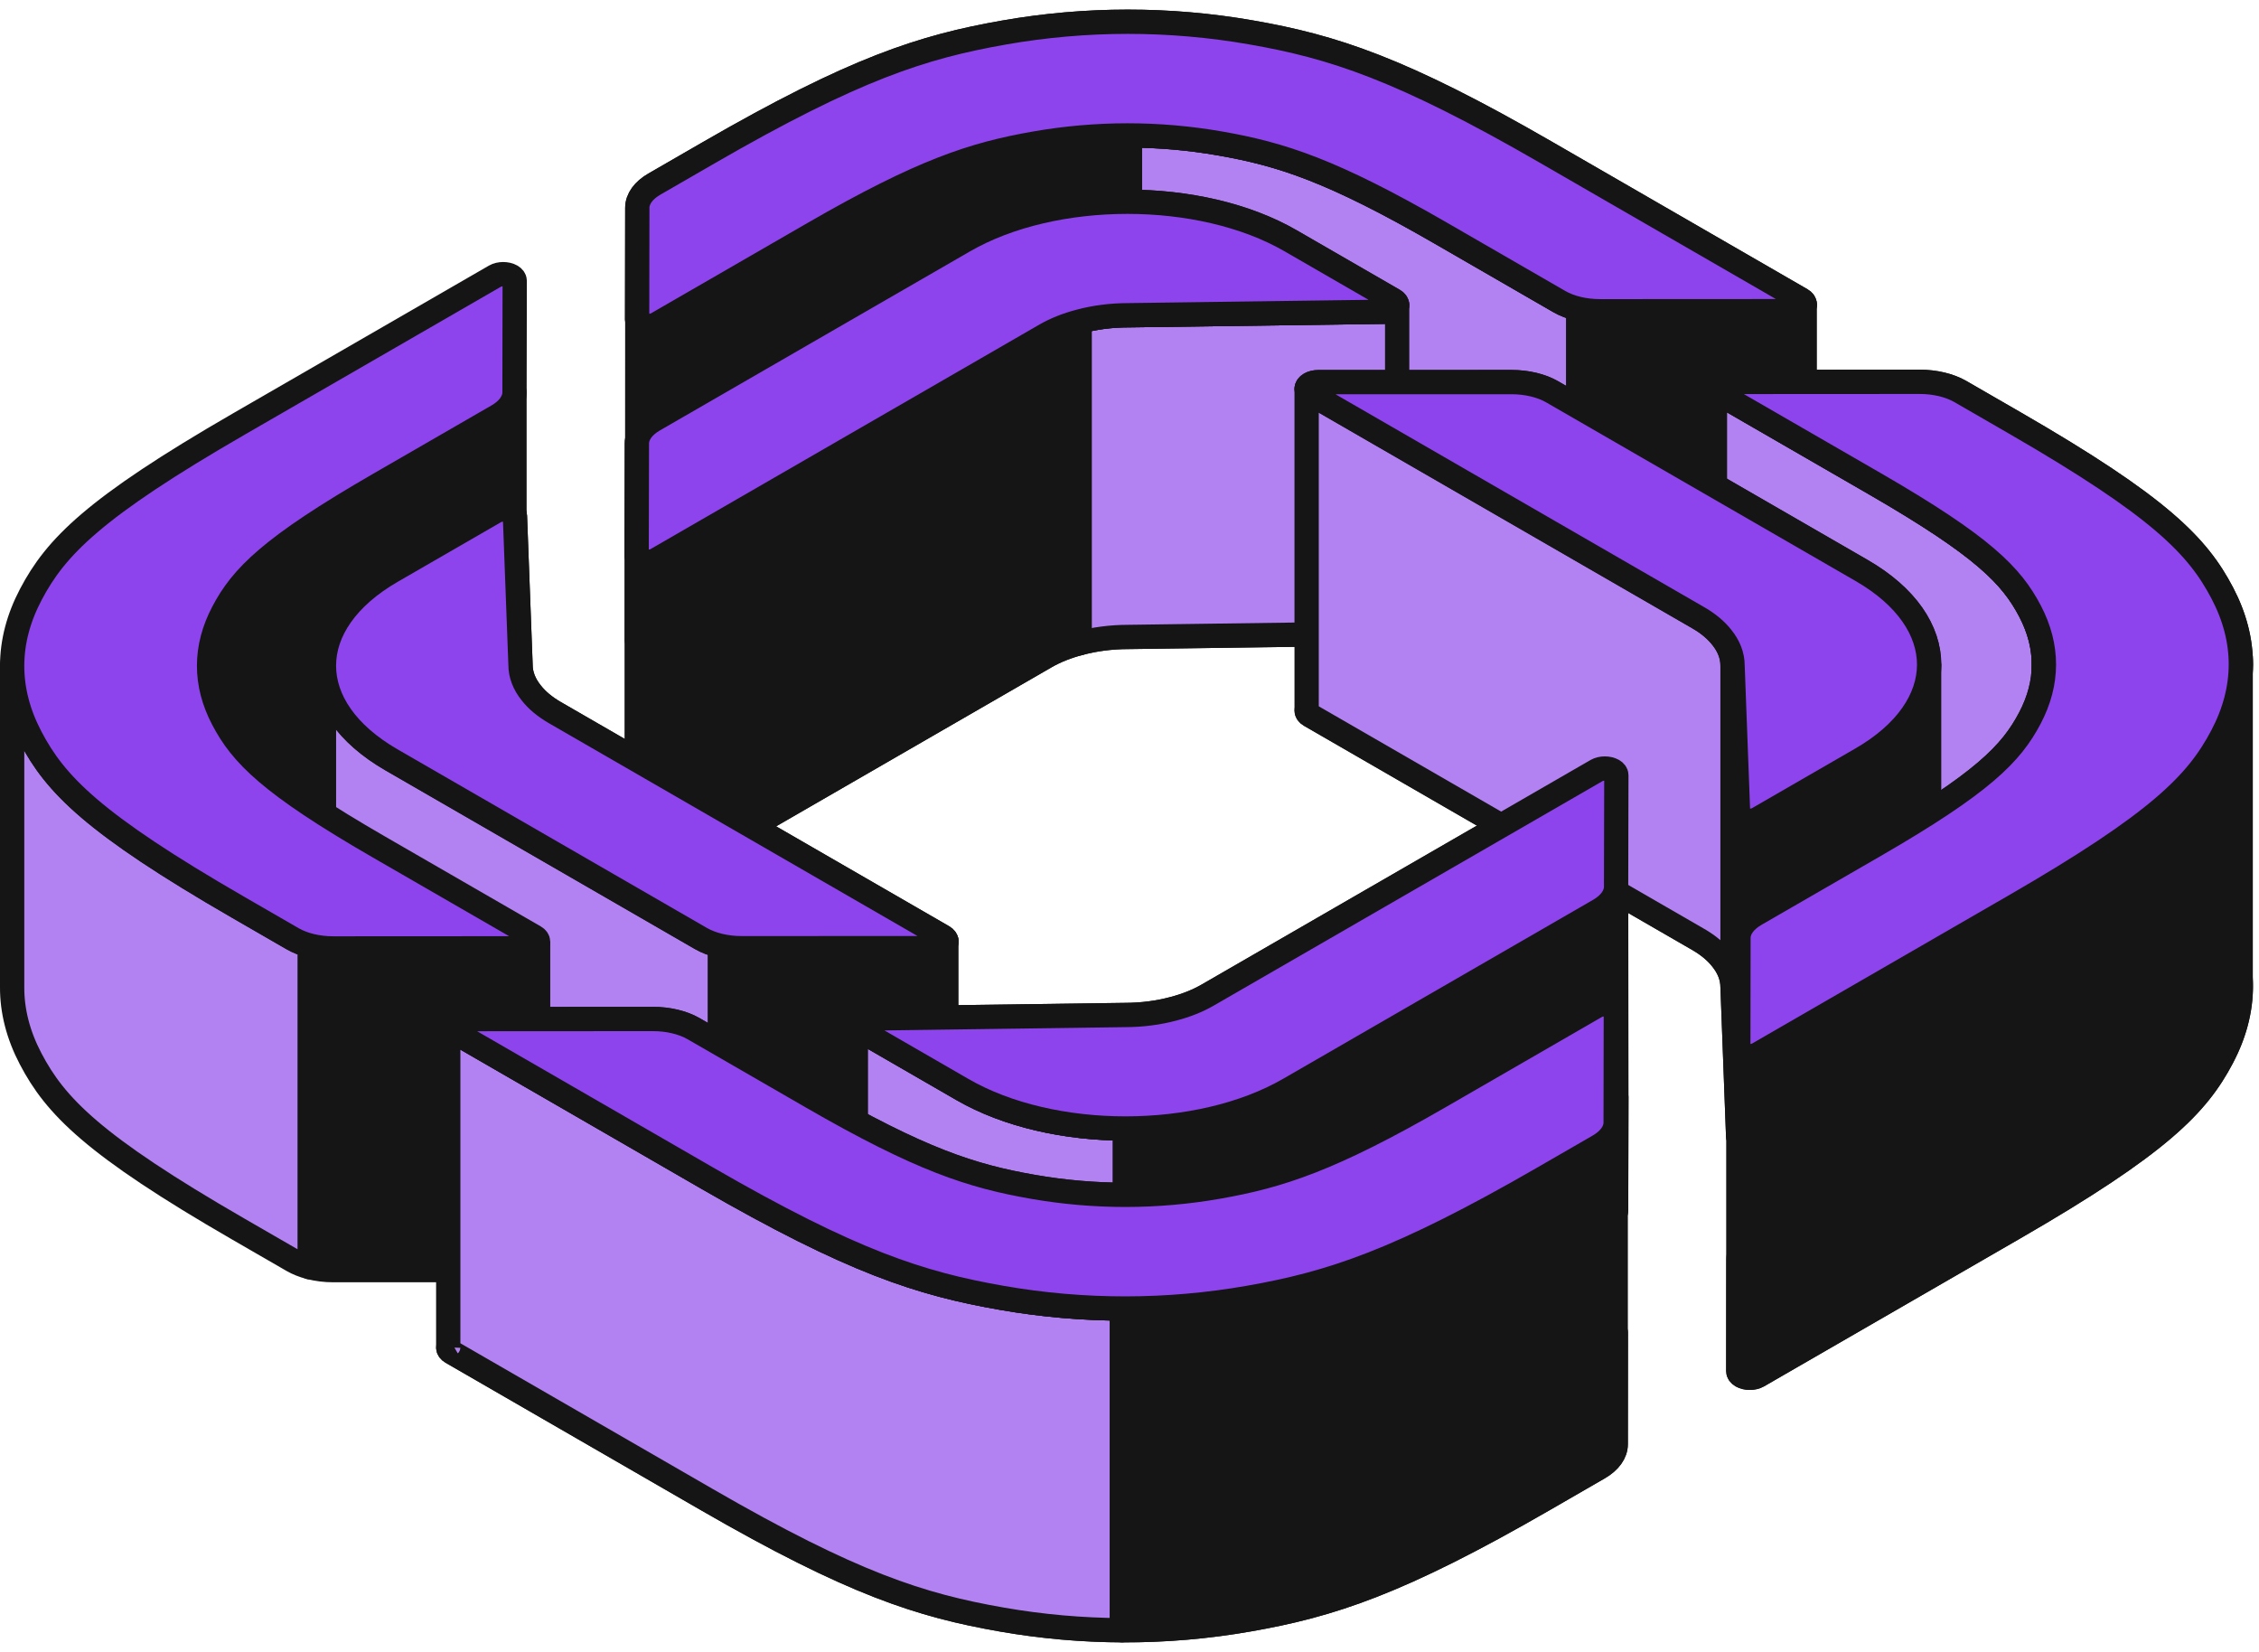 <svg width="186" height="136" viewBox="0 0 186 136" fill="none" xmlns="http://www.w3.org/2000/svg">
<path fill-rule="evenodd" clip-rule="evenodd" d="M42.4 68.967L42.86 81.211C42.858 82.039 43.175 82.824 43.742 83.527C44.201 84.115 44.848 84.666 45.684 85.148L77.652 103.603C78.023 103.818 78.022 104.165 77.649 104.38C77.47 104.484 77.227 104.542 76.974 104.542L61.066 104.547C59.806 104.548 58.599 104.26 57.71 103.746L32.231 89.037C24.812 84.754 24.823 77.803 32.257 73.512L40.777 68.593C41.149 68.378 41.752 68.378 42.123 68.592C42.295 68.692 42.395 68.826 42.4 68.967Z" fill="#8E44EC" stroke="#151515" stroke-width="2" stroke-linejoin="round"/>
<path d="M32.231 62.553L57.71 77.262C58.16 77.522 58.69 77.724 59.267 77.86V104.344C58.69 104.208 58.16 104.006 57.71 103.747L32.231 89.038C28.56 86.918 26.709 84.146 26.675 81.366V54.882C26.674 54.83 26.674 54.778 26.675 54.727V54.882C26.709 57.662 28.56 60.434 32.231 62.553Z" fill="#B382F2" stroke="#151515" stroke-width="2" stroke-linejoin="round"/>
<path d="M76.973 78.057C77.226 78.057 77.469 77.999 77.648 77.896C77.813 77.8 77.906 77.678 77.924 77.554V77.457C77.929 77.49 77.929 77.522 77.924 77.554V103.942C77.948 104.098 77.856 104.26 77.648 104.38C77.469 104.484 77.226 104.542 76.973 104.542L61.065 104.547C60.441 104.547 59.831 104.477 59.266 104.343V77.859C59.831 77.992 60.441 78.063 61.065 78.062L76.973 78.057Z" fill="#151515" stroke="#151515" stroke-width="2" stroke-linejoin="round"/>
<path fill-rule="evenodd" clip-rule="evenodd" d="M42.4 42.483L42.86 54.727C42.858 55.554 43.175 56.34 43.742 57.043C44.201 57.631 44.848 58.181 45.684 58.664L77.652 77.119C78.023 77.334 78.022 77.681 77.649 77.896C77.47 78 77.227 78.058 76.974 78.058L61.066 78.063C59.806 78.063 58.599 77.775 57.71 77.262L32.231 62.553C24.812 58.27 24.823 51.319 32.257 47.028L40.777 42.109C41.149 41.894 41.752 41.894 42.123 42.108C42.295 42.207 42.395 42.342 42.4 42.483Z" fill="#8E44EC" stroke="#151515" stroke-width="2" stroke-linejoin="round"/>
<path fill-rule="evenodd" clip-rule="evenodd" d="M71.404 110.334L92.607 110.045C94.041 110.044 95.401 109.86 96.621 109.531C97.64 109.265 98.595 108.89 99.433 108.406L131.464 89.915C131.836 89.7 132.439 89.699 132.81 89.914C132.988 90.016 133.088 90.156 133.087 90.301L133.065 99.486C133.064 100.215 132.56 100.915 131.664 101.432L106.144 116.165C98.71 120.457 86.67 120.463 79.251 116.18L70.748 111.272C70.378 111.058 70.379 110.71 70.751 110.495C70.925 110.395 71.159 110.337 71.404 110.334Z" fill="#8E44EC" stroke="#151515" stroke-width="2" stroke-linejoin="round"/>
<path d="M131.665 74.948C132.56 74.431 133.064 73.731 133.066 73.002L133.088 90.302L133.066 99.486C133.064 100.215 132.56 100.916 131.665 101.432L106.144 116.166C102.406 118.324 97.503 119.398 92.608 119.389V92.904C97.503 92.914 102.406 91.839 106.144 89.681L131.665 74.948Z" fill="#151515" stroke="#151515" stroke-width="2" stroke-linejoin="round"/>
<path d="M70.748 84.789L79.251 89.697C82.939 91.826 87.769 92.895 92.607 92.905V119.389C87.769 119.379 82.939 118.31 79.251 116.181L70.748 111.273C70.558 111.163 70.465 111.017 70.472 110.872V84.415C70.477 84.551 70.57 84.685 70.748 84.789Z" fill="#B382F2" stroke="#151515" stroke-width="2" stroke-linejoin="round"/>
<path fill-rule="evenodd" clip-rule="evenodd" d="M71.404 83.85L92.607 83.561C94.041 83.56 95.401 83.376 96.621 83.047C97.64 82.781 98.595 82.406 99.433 81.923L131.464 63.431C131.836 63.217 132.439 63.216 132.81 63.43C132.988 63.533 133.088 63.672 133.087 63.818L133.065 73.002C133.064 73.732 132.56 74.432 131.664 74.949L106.144 89.682C98.71 93.973 86.67 93.98 79.251 89.697L70.748 84.788C70.378 84.575 70.379 84.227 70.751 84.011C70.925 83.911 71.159 83.853 71.404 83.85Z" fill="#8E44EC" stroke="#151515" stroke-width="2" stroke-linejoin="round"/>
<path d="M40.963 34.246C41.858 33.729 42.362 33.028 42.363 32.299V49.504C42.373 49.536 42.379 49.569 42.379 49.603L42.363 58.783C42.362 59.513 41.858 60.213 40.963 60.73L31.229 66.349C22.23 71.545 19.901 73.969 18.367 76.882C17.608 78.325 17.223 79.784 17.214 81.242V81.354C17.213 81.317 17.213 81.28 17.214 81.242V54.758C17.223 53.299 17.608 51.84 18.367 50.398C19.901 47.484 22.23 45.06 31.229 39.865L40.963 34.246Z" fill="#151515" stroke="#151515" stroke-width="2" stroke-linejoin="round"/>
<path d="M32.231 62.553L57.71 77.262C58.16 77.521 58.69 77.723 59.267 77.859V104.344C58.69 104.207 58.16 104.006 57.71 103.746L32.231 89.037C28.56 86.918 26.709 84.146 26.675 81.365V54.881C26.674 54.83 26.674 54.778 26.675 54.726V54.881C26.709 57.661 28.56 60.434 32.231 62.553Z" fill="#B382F2" stroke="#151515" stroke-width="2" stroke-linejoin="round"/>
<path d="M27.452 78.082H44.306V104.023C44.299 104.158 44.206 104.292 44.027 104.396C43.848 104.499 43.605 104.557 43.352 104.557L27.452 104.566C26.773 104.567 26.109 104.483 25.502 104.326V77.841C26.109 77.999 26.773 78.082 27.452 78.082Z" fill="#151515"/>
<path d="M44.306 78.082H27.452M27.452 78.082V104.566M27.452 78.082C26.773 78.082 26.109 77.999 25.502 77.841V104.326C26.109 104.483 26.773 104.567 27.452 104.566M27.452 104.566L43.352 104.557C43.605 104.557 43.848 104.499 44.027 104.396C44.206 104.292 44.299 104.158 44.306 104.023V77.504" stroke="#151515" stroke-width="2" stroke-linejoin="round"/>
<path d="M19.622 74.701L24.091 77.281C24.501 77.518 24.979 77.706 25.498 77.841V104.325C24.979 104.191 24.501 104.002 24.091 103.765L19.622 101.185C7.645 94.271 4.552 91.043 2.519 87.16C1.494 85.203 0.988 83.222 1 81.242V54.897C1 54.85 1 54.804 1 54.757V54.897C1.012 56.831 1.518 58.764 2.519 60.676C4.552 64.558 7.645 67.787 19.622 74.701Z" fill="#B382F2" stroke="#151515" stroke-width="2" stroke-linejoin="round"/>
<path fill-rule="evenodd" clip-rule="evenodd" d="M147.646 52.101L131.745 52.11C130.485 52.111 129.277 51.822 128.388 51.309L118.666 45.697C109.684 40.511 105.49 39.172 100.446 38.292C95.403 37.412 90.244 37.415 85.198 38.3C80.151 39.186 75.952 40.53 66.953 45.725L54.082 53.156C53.709 53.371 53.106 53.372 52.736 53.157C52.558 53.055 52.458 52.915 52.458 52.77L52.473 43.59C52.474 42.861 52.978 42.16 53.874 41.643L58.345 39.062C70.344 32.134 75.943 30.342 82.671 29.162C89.4 27.981 96.278 27.977 103.003 29.15C109.728 30.323 115.32 32.109 127.296 39.023L148.323 51.162C148.694 51.376 148.693 51.724 148.32 51.939C148.141 52.043 147.898 52.101 147.646 52.101Z" fill="#151515" stroke="#151515" stroke-width="2" stroke-linejoin="round"/>
<path d="M118.665 19.213L128.387 24.825C128.838 25.086 129.372 25.288 129.953 25.424V51.909C129.372 51.773 128.838 51.57 128.387 51.309L118.665 45.697C109.683 40.512 105.489 39.172 100.445 38.292C97.992 37.864 95.512 37.645 93.03 37.635V11.15C95.512 11.161 97.992 11.38 100.445 11.808C105.489 12.688 109.683 14.027 118.665 19.213Z" fill="#B382F2" stroke="#151515" stroke-width="2" stroke-linejoin="round"/>
<path d="M131.745 25.626L147.646 25.618C147.898 25.617 148.141 25.559 148.32 25.456C148.498 25.353 148.591 25.221 148.6 25.087V51.528C148.61 51.676 148.517 51.827 148.32 51.94C148.141 52.044 147.898 52.102 147.646 52.102L131.745 52.111C131.125 52.111 130.517 52.041 129.954 51.909V25.425C130.517 25.557 131.125 25.627 131.745 25.626Z" fill="#151515"/>
<path d="M66.953 19.242C75.952 14.046 80.151 12.702 85.198 11.817C87.789 11.362 90.411 11.14 93.031 11.151V37.635C90.411 37.624 87.789 37.846 85.198 38.301C80.151 39.187 75.952 40.531 66.953 45.726L54.082 53.157C53.709 53.372 53.106 53.373 52.736 53.158C52.558 53.056 52.458 52.916 52.458 52.771L52.473 26.384C52.507 26.493 52.598 26.595 52.736 26.674C53.106 26.888 53.709 26.887 54.082 26.672L66.953 19.242Z" fill="#151515"/>
<path d="M148.323 51.163C148.499 51.264 148.591 51.395 148.6 51.528M148.6 51.528C148.61 51.676 148.517 51.827 148.32 51.94C148.141 52.044 147.898 52.102 147.646 52.102L131.745 52.111C131.125 52.111 130.517 52.041 129.954 51.909V25.425C130.517 25.557 131.125 25.627 131.745 25.626L147.646 25.618C147.898 25.617 148.141 25.559 148.32 25.456C148.498 25.353 148.591 25.221 148.6 25.087V51.528ZM85.198 11.817C80.151 12.702 75.952 14.046 66.953 19.242L54.082 26.672C53.709 26.887 53.106 26.888 52.736 26.674C52.598 26.595 52.507 26.493 52.473 26.384L52.458 52.771C52.458 52.916 52.558 53.056 52.736 53.158C53.106 53.373 53.709 53.372 54.082 53.157L66.953 45.726C75.952 40.531 80.151 39.187 85.198 38.301C87.789 37.846 90.411 37.624 93.031 37.635V11.151C90.411 11.14 87.789 11.362 85.198 11.817Z" stroke="#151515" stroke-width="2" stroke-linejoin="round"/>
<path fill-rule="evenodd" clip-rule="evenodd" d="M147.646 25.617L131.745 25.625C130.485 25.626 129.277 25.338 128.388 24.824L118.666 19.212C109.684 14.027 105.49 12.687 100.446 11.807C95.403 10.927 90.244 10.93 85.198 11.816C80.151 12.701 75.952 14.045 66.953 19.241L54.082 26.671C53.709 26.886 53.106 26.887 52.736 26.673C52.558 26.57 52.458 26.431 52.458 26.285L52.473 17.106C52.474 16.376 52.978 15.675 53.874 15.158L58.345 12.577C70.344 5.65 75.943 3.858 82.671 2.677C89.4 1.496 96.278 1.492 103.003 2.666C109.728 3.839 115.32 5.625 127.296 12.539L148.323 24.677C148.694 24.892 148.693 25.24 148.32 25.455C148.141 25.558 147.898 25.616 147.646 25.617Z" fill="#8E44EC" stroke="#151515" stroke-width="2" stroke-linejoin="round"/>
<path fill-rule="evenodd" clip-rule="evenodd" d="M143.124 112.88L143.139 103.7C143.14 102.971 143.644 102.27 144.54 101.753L154.273 96.134C163.273 90.939 165.601 88.515 167.135 85.602C168.669 82.688 168.674 79.71 167.15 76.798C165.625 73.887 163.305 71.465 154.323 66.28L141.477 58.864C141.106 58.65 141.108 58.302 141.48 58.088C141.66 57.984 141.902 57.926 142.155 57.926L158.055 57.917C159.315 57.916 160.523 58.204 161.412 58.718L165.882 61.298C177.858 68.212 180.952 71.44 182.984 75.323C185.017 79.204 185.01 83.176 182.965 87.06C180.919 90.944 177.816 94.176 165.816 101.104L144.747 113.267C144.375 113.482 143.772 113.482 143.401 113.268C143.224 113.165 143.124 113.026 143.124 112.88Z" fill="#151515" stroke="#151515" stroke-width="2" stroke-linejoin="round"/>
<path d="M154.323 39.795C163.305 44.981 165.625 47.402 167.15 50.314C167.804 51.565 168.177 52.828 168.267 54.094V80.578C168.296 80.983 168.296 81.387 168.267 81.792V80.578C168.177 79.313 167.804 78.049 167.15 76.798C165.625 73.887 163.305 71.465 154.323 66.28L141.477 58.864C141.272 58.745 141.181 58.586 141.204 58.43V32.04C141.199 32.009 141.199 31.977 141.204 31.946V32.04C141.222 32.164 141.313 32.285 141.477 32.38L154.323 39.795Z" fill="#B382F2" stroke="#151515" stroke-width="2" stroke-linejoin="round"/>
<path d="M165.821 74.619C177.821 67.692 180.924 64.46 182.97 60.576C183.893 58.823 184.4 57.052 184.493 55.28V54.094C184.514 54.489 184.514 54.885 184.493 55.28V80.578C184.606 82.746 184.099 84.916 182.97 87.06C180.924 90.944 177.821 94.176 165.821 101.104L144.752 113.267C144.38 113.482 143.777 113.482 143.406 113.268C143.228 113.165 143.129 113.026 143.129 112.88V86.396C143.129 86.542 143.229 86.681 143.406 86.784C143.777 86.998 144.38 86.997 144.752 86.782L165.821 74.619Z" fill="#151515" stroke="#151515" stroke-width="2" stroke-linejoin="round"/>
<path fill-rule="evenodd" clip-rule="evenodd" d="M143.124 86.396L143.139 77.216C143.14 76.487 143.644 75.786 144.54 75.269L154.273 69.65C163.273 64.454 165.601 62.031 167.135 59.117C168.669 56.204 168.674 53.226 167.15 50.314C165.625 47.403 163.305 44.981 154.323 39.796L141.477 32.38C141.106 32.166 141.108 31.818 141.48 31.603C141.66 31.5 141.902 31.442 142.155 31.442L158.055 31.433C159.315 31.432 160.523 31.72 161.412 32.233L165.882 34.814C177.858 41.728 180.952 44.956 182.984 48.838C185.017 52.72 185.01 56.692 182.965 60.576C180.919 64.46 177.816 67.692 165.816 74.62L144.747 86.782C144.375 86.998 143.772 86.998 143.401 86.784C143.224 86.681 143.124 86.542 143.124 86.396Z" fill="#8E44EC" stroke="#151515" stroke-width="2" stroke-linejoin="round"/>
<path d="M53.762 110.375L37.861 110.384C37.609 110.384 37.366 110.442 37.187 110.545C36.814 110.76 36.813 111.108 37.184 111.323L58.211 123.461C70.187 130.375 75.78 132.161 82.504 133.334C89.229 134.508 96.107 134.504 102.836 133.323C109.564 132.143 115.163 130.35 127.162 123.423L131.633 120.842C132.529 120.325 133.033 119.624 133.034 118.895L133.049 109.715C133.05 109.569 132.95 109.43 132.772 109.327C132.401 109.113 131.798 109.114 131.426 109.329L118.554 116.759C109.555 121.955 105.356 123.299 100.309 124.184C95.263 125.07 90.104 125.073 85.061 124.193C80.017 123.313 75.823 121.974 66.841 116.788L57.119 111.176C56.23 110.662 55.022 110.374 53.762 110.375Z" fill="#151515" stroke="#151515" stroke-width="2" stroke-linejoin="round"/>
<path d="M58.211 96.978C70.187 103.892 75.78 105.678 82.504 106.851C85.77 107.421 89.072 107.713 92.375 107.727V134.212C89.072 134.197 85.77 133.905 82.504 133.335C75.78 132.162 70.187 130.376 58.211 123.462L37.184 111.323C36.994 111.214 36.902 111.069 36.907 110.925V84.463C36.907 84.456 36.907 84.448 36.907 84.44V84.463C36.912 84.6 37.004 84.735 37.184 84.839L58.211 96.978Z" fill="#B382F2"/>
<path d="M37.187 110.546C37.005 110.651 36.912 110.788 36.907 110.925M36.907 110.925C36.902 111.069 36.994 111.214 37.184 111.323L58.211 123.462C70.187 130.376 75.78 132.162 82.504 133.335C85.77 133.905 89.072 134.197 92.375 134.212V107.727C89.072 107.713 85.77 107.421 82.504 106.851C75.78 105.678 70.187 103.892 58.211 96.978L37.184 84.839C36.994 84.729 36.902 84.585 36.907 84.44V110.925Z" stroke="#151515" stroke-width="2" stroke-linejoin="round"/>
<path d="M131.634 94.358C132.53 93.841 133.034 93.14 133.035 92.411V118.895C133.034 119.625 132.53 120.325 131.634 120.842L127.163 123.423C115.164 130.351 109.565 132.143 102.837 133.324C99.376 133.931 95.875 134.227 92.376 134.211V107.727C95.875 107.742 99.376 107.446 102.837 106.839C109.565 105.659 115.164 103.866 127.163 96.939L131.634 94.358Z" fill="#151515" stroke="#151515" stroke-width="2" stroke-linejoin="round"/>
<path d="M53.762 83.89L37.861 83.899C37.609 83.899 37.366 83.957 37.187 84.061C36.814 84.276 36.813 84.624 37.184 84.838L58.211 96.977C70.187 103.891 75.78 105.677 82.504 106.85C89.229 108.023 96.107 108.019 102.836 106.839C109.564 105.658 115.163 103.866 127.162 96.939L131.633 94.357C132.529 93.84 133.033 93.14 133.034 92.41L133.049 83.23C133.05 83.085 132.95 82.945 132.772 82.842C132.401 82.628 131.798 82.629 131.426 82.844L118.554 90.275C109.555 95.47 105.356 96.814 100.309 97.7C95.263 98.585 90.104 98.588 85.061 97.708C80.017 96.828 75.823 95.489 66.841 90.303L57.119 84.691C56.23 84.178 55.022 83.89 53.762 83.89Z" fill="#8E44EC" stroke="#151515" stroke-width="2" stroke-linejoin="round"/>
<path fill-rule="evenodd" clip-rule="evenodd" d="M114.105 52.149L92.902 52.437C91.468 52.438 90.108 52.622 88.888 52.951C87.869 53.217 86.914 53.592 86.076 54.075L54.045 72.567C53.673 72.782 53.07 72.783 52.699 72.569C52.521 72.466 52.422 72.326 52.422 72.181L52.444 62.996C52.445 62.267 52.95 61.567 53.845 61.05L79.365 46.317C86.799 42.025 98.84 42.019 106.259 46.302L114.761 51.21C115.132 51.424 115.131 51.772 114.758 51.987C114.584 52.087 114.35 52.145 114.105 52.149Z" fill="#8E44EC" stroke="#151515" stroke-width="2" stroke-linejoin="round"/>
<path d="M92.904 25.953L114.106 25.665C114.352 25.661 114.586 25.603 114.759 25.503C114.943 25.397 115.036 25.259 115.039 25.121V51.59C115.043 51.733 114.95 51.878 114.759 51.987C114.586 52.088 114.352 52.146 114.106 52.149L92.904 52.438C91.469 52.439 90.109 52.623 88.889 52.952V26.467C90.109 26.138 91.469 25.954 92.904 25.953Z" fill="#B382F2"/>
<path d="M114.762 51.21C114.944 51.315 115.036 51.452 115.039 51.59M115.039 51.59C115.043 51.733 114.95 51.878 114.759 51.987C114.586 52.088 114.352 52.146 114.106 52.149L92.904 52.438C91.469 52.439 90.109 52.623 88.889 52.952V26.467C90.109 26.138 91.469 25.954 92.904 25.953L114.106 25.665C114.352 25.661 114.586 25.603 114.759 25.503C114.943 25.397 115.036 25.259 115.039 25.121V51.59Z" stroke="#151515" stroke-width="2" stroke-linejoin="round"/>
<path d="M86.076 27.591C86.914 27.107 87.869 26.732 88.888 26.466V52.951C87.869 53.217 86.914 53.591 86.076 54.075L54.045 72.566C53.673 72.781 53.07 72.782 52.699 72.568C52.521 72.465 52.422 72.326 52.422 72.18V45.697C52.422 45.842 52.522 45.981 52.699 46.084C53.07 46.298 53.673 46.297 54.045 46.082L86.076 27.591Z" fill="#151515"/>
<path d="M52.422 72.18C52.422 72.326 52.521 72.465 52.699 72.568C53.07 72.782 53.673 72.781 54.045 72.566L86.076 54.075C86.914 53.591 87.869 53.217 88.888 52.951V26.466C87.869 26.732 86.914 27.107 86.076 27.591L54.045 46.082C53.673 46.297 53.07 46.298 52.699 46.084C52.521 45.981 52.422 45.841 52.422 45.696V72.18ZM52.422 72.18L52.444 62.996" stroke="#151515" stroke-width="2" stroke-linejoin="round"/>
<path fill-rule="evenodd" clip-rule="evenodd" d="M114.105 25.664L92.902 25.953C91.468 25.954 90.108 26.138 88.888 26.467C87.869 26.733 86.914 27.107 86.076 27.591L54.045 46.082C53.673 46.297 53.07 46.298 52.699 46.084C52.521 45.981 52.422 45.842 52.422 45.696L52.444 36.511C52.445 35.782 52.95 35.082 53.845 34.565L79.365 19.832C86.799 15.541 98.84 15.534 106.259 19.817L114.761 24.725C115.132 24.939 115.131 25.287 114.758 25.502C114.584 25.603 114.35 25.66 114.105 25.664Z" fill="#8E44EC" stroke="#151515" stroke-width="2" stroke-linejoin="round"/>
<path fill-rule="evenodd" clip-rule="evenodd" d="M143.114 93.519L142.654 81.276C142.656 80.448 142.339 79.663 141.772 78.959C141.313 78.371 140.665 77.821 139.829 77.338L107.861 58.883C107.49 58.669 107.492 58.321 107.864 58.106C108.043 58.002 108.286 57.944 108.539 57.944L124.448 57.939C125.708 57.939 126.914 58.227 127.803 58.74L153.282 73.449C160.702 77.732 160.69 84.683 153.257 88.975L144.737 93.893C144.365 94.108 143.762 94.109 143.391 93.894C143.218 93.795 143.119 93.66 143.114 93.519Z" fill="#8E44EC" stroke="#151515" stroke-width="2" stroke-linejoin="round"/>
<path fill-rule="evenodd" clip-rule="evenodd" d="M143.114 67.036L142.654 54.792C142.656 53.964 142.339 53.179 141.772 52.475C141.313 51.887 140.665 51.337 139.829 50.854L107.861 32.4C107.49 32.185 107.492 31.837 107.864 31.622C108.043 31.519 108.286 31.461 108.539 31.46L124.448 31.456C125.708 31.455 126.914 31.743 127.803 32.256L153.282 46.965C160.702 51.249 160.69 58.2 153.257 62.491L144.737 67.409C144.365 67.624 143.762 67.625 143.391 67.411C143.218 67.311 143.119 67.177 143.114 67.036Z" fill="#8E44EC" stroke="#151515" stroke-width="2" stroke-linejoin="round"/>
<path d="M141.772 52.476C142.339 53.179 142.656 53.964 142.654 54.792V81.264C142.652 80.441 142.336 79.66 141.772 78.96C141.313 78.372 140.665 77.822 139.829 77.339L107.861 58.884C107.673 58.776 107.581 58.633 107.584 58.49V32.02C107.587 32.157 107.679 32.295 107.861 32.4L139.829 50.855C140.665 51.337 141.313 51.888 141.772 52.476Z" fill="#B382F2" stroke="#151515" stroke-width="2" stroke-linejoin="round"/>
<path d="M142.655 54.792L143.115 67.036C143.12 67.177 143.22 67.312 143.392 67.411C143.763 67.626 144.366 67.625 144.739 67.41L153.258 62.492C156.945 60.363 158.807 57.58 158.84 54.792V81.277C158.807 84.064 156.945 86.847 153.258 88.976L144.739 93.894C144.366 94.109 143.763 94.11 143.392 93.896C143.22 93.796 143.12 93.662 143.115 93.52L142.655 81.277V54.792Z" fill="#151515" stroke="#151515" stroke-width="2" stroke-linejoin="round"/>
<path fill-rule="evenodd" clip-rule="evenodd" d="M147.647 25.617L131.747 25.626C130.486 25.627 129.279 25.338 128.39 24.825L118.668 19.213C109.686 14.027 105.492 12.688 100.448 11.808C95.405 10.928 90.245 10.931 85.199 11.816C80.153 12.702 75.954 14.046 66.954 19.241L54.083 26.672C53.711 26.887 53.108 26.888 52.737 26.673C52.559 26.571 52.459 26.431 52.46 26.286L52.475 17.106C52.476 16.376 52.98 15.676 53.876 15.159L58.347 12.578C70.346 5.65 75.945 3.858 82.673 2.677C89.401 1.497 96.28 1.493 103.005 2.666C109.729 3.839 115.322 5.625 127.298 12.539L148.325 24.678C148.696 24.892 148.694 25.24 148.322 25.455C148.143 25.559 147.9 25.617 147.647 25.617Z" fill="#8E44EC"/>
<path fill-rule="evenodd" clip-rule="evenodd" d="M143.126 86.398L143.14 77.218C143.142 76.488 143.646 75.787 144.541 75.27L154.275 69.651C163.274 64.456 165.603 62.032 167.136 59.119C168.67 56.206 168.675 53.227 167.151 50.316C165.627 47.404 163.307 44.983 154.324 39.797L141.479 32.382C141.108 32.167 141.11 31.82 141.482 31.605C141.661 31.501 141.903 31.443 142.156 31.443L158.056 31.434C159.317 31.433 160.524 31.721 161.414 32.235L165.883 34.815C177.86 41.729 180.953 44.958 182.986 48.84C185.018 52.722 185.012 56.693 182.966 60.578C180.921 64.462 177.817 67.694 165.818 74.621L144.749 86.784C144.376 86.999 143.774 86.999 143.403 86.785C143.225 86.683 143.125 86.543 143.126 86.398Z" fill="#8E44EC"/>
<path fill-rule="evenodd" clip-rule="evenodd" d="M37.857 83.899L53.758 83.89C55.018 83.889 56.226 84.177 57.115 84.691L66.837 90.303C75.819 95.489 80.013 96.828 85.057 97.708C90.1 98.588 95.259 98.585 100.305 97.699C105.352 96.814 109.551 95.47 118.55 90.275L131.422 82.844C131.794 82.629 132.397 82.628 132.768 82.842C132.946 82.945 133.046 83.084 133.045 83.23L133.03 92.41C133.029 93.139 132.525 93.84 131.629 94.357L127.158 96.938C115.159 103.865 109.56 105.658 102.832 106.838C96.103 108.019 89.225 108.023 82.5 106.849C75.776 105.676 70.183 103.89 58.207 96.976L37.18 84.838C36.809 84.624 36.81 84.275 37.183 84.06C37.362 83.957 37.605 83.899 37.857 83.899Z" fill="#8E44EC"/>
<path fill-rule="evenodd" clip-rule="evenodd" d="M42.38 23.119L42.364 32.298C42.363 33.028 41.86 33.729 40.964 34.246L31.231 39.865C22.231 45.06 19.903 47.484 18.369 50.397C16.835 53.311 16.83 56.289 18.354 59.2C19.878 62.112 22.199 64.533 31.181 69.719L44.026 77.134C44.397 77.349 44.396 77.697 44.023 77.912C43.844 78.015 43.602 78.073 43.349 78.073L27.449 78.082C26.188 78.083 24.981 77.795 24.091 77.281L19.622 74.701C7.645 67.787 4.552 64.559 2.519 60.676C0.487 56.794 0.494 52.823 2.539 48.939C4.584 45.055 7.688 41.823 19.688 34.895L40.756 22.733C41.129 22.517 41.732 22.517 42.103 22.731C42.281 22.834 42.38 22.973 42.38 23.119Z" fill="#8E44EC"/>
<path fill-rule="evenodd" clip-rule="evenodd" d="M114.102 25.664L92.899 25.953C91.465 25.954 90.105 26.138 88.885 26.467C87.866 26.733 86.911 27.107 86.073 27.591L54.042 46.083C53.67 46.297 53.067 46.298 52.696 46.084C52.518 45.981 52.419 45.842 52.419 45.696L52.441 36.512C52.442 35.782 52.946 35.082 53.842 34.565L79.362 19.832C86.796 15.541 98.836 15.534 106.256 19.817L114.758 24.726C115.128 24.94 115.128 25.287 114.755 25.503C114.581 25.603 114.347 25.661 114.102 25.664Z" fill="#8E44EC"/>
<path fill-rule="evenodd" clip-rule="evenodd" d="M143.114 67.036L142.654 54.792C142.655 53.964 142.339 53.179 141.772 52.476C141.313 51.888 140.665 51.337 139.829 50.855L107.861 32.4C107.49 32.186 107.492 31.838 107.864 31.622C108.043 31.519 108.286 31.461 108.539 31.461L124.448 31.456C125.708 31.455 126.914 31.744 127.803 32.257L153.282 46.966C160.702 51.249 160.69 58.2 153.257 62.491L144.737 67.41C144.365 67.625 143.762 67.625 143.391 67.411C143.218 67.311 143.119 67.177 143.114 67.036Z" fill="#8E44EC"/>
<path fill-rule="evenodd" clip-rule="evenodd" d="M71.404 83.851L92.606 83.562C94.04 83.561 95.401 83.377 96.621 83.048C97.639 82.782 98.595 82.407 99.433 81.924L131.463 63.432C131.836 63.217 132.439 63.217 132.81 63.431C132.987 63.533 133.087 63.673 133.086 63.819L133.065 73.003C133.063 73.732 132.559 74.433 131.664 74.95L106.143 89.683C98.709 93.974 86.669 93.981 79.25 89.698L70.748 84.789C70.377 84.575 70.378 84.227 70.751 84.012C70.924 83.912 71.158 83.854 71.404 83.851Z" fill="#8E44EC"/>
<path fill-rule="evenodd" clip-rule="evenodd" d="M42.398 42.483L42.858 54.726C42.856 55.554 43.173 56.339 43.74 57.043C44.199 57.631 44.846 58.181 45.682 58.664L77.65 77.119C78.021 77.333 78.02 77.681 77.647 77.896C77.468 77.999 77.225 78.058 76.972 78.058L61.064 78.063C59.804 78.063 58.597 77.775 57.709 77.262L32.229 62.553C24.81 58.27 24.822 51.319 32.255 47.027L40.775 42.109C41.147 41.894 41.75 41.893 42.121 42.107C42.294 42.207 42.393 42.341 42.398 42.483Z" fill="#8E44EC"/>
<path fill-rule="evenodd" clip-rule="evenodd" d="M147.647 25.617L131.747 25.626C130.486 25.627 129.279 25.338 128.39 24.825L118.668 19.213C109.686 14.027 105.492 12.688 100.448 11.808C95.405 10.928 90.245 10.931 85.199 11.816C80.153 12.702 75.954 14.046 66.954 19.241L54.083 26.672C53.711 26.887 53.108 26.888 52.737 26.673C52.559 26.571 52.459 26.431 52.46 26.286L52.475 17.106C52.476 16.376 52.98 15.676 53.876 15.159L58.347 12.578C70.346 5.65 75.945 3.858 82.673 2.677C89.401 1.497 96.28 1.493 103.005 2.666C109.729 3.839 115.322 5.625 127.298 12.539L148.325 24.678C148.696 24.892 148.694 25.24 148.322 25.455C148.143 25.559 147.9 25.617 147.647 25.617Z" stroke="#151515" stroke-width="2" stroke-linejoin="round"/>
<path fill-rule="evenodd" clip-rule="evenodd" d="M143.126 86.398L143.14 77.218C143.142 76.488 143.646 75.787 144.541 75.27L154.275 69.651C163.274 64.456 165.603 62.032 167.136 59.119C168.67 56.206 168.675 53.227 167.151 50.316C165.627 47.404 163.307 44.983 154.324 39.797L141.479 32.382C141.108 32.167 141.11 31.82 141.482 31.605C141.661 31.501 141.903 31.443 142.156 31.443L158.056 31.434C159.317 31.433 160.524 31.721 161.414 32.235L165.883 34.815C177.86 41.729 180.953 44.958 182.986 48.84C185.018 52.722 185.012 56.693 182.966 60.578C180.921 64.462 177.817 67.694 165.818 74.621L144.749 86.784C144.376 86.999 143.774 86.999 143.403 86.785C143.225 86.683 143.125 86.543 143.126 86.398Z" stroke="#151515" stroke-width="2" stroke-linejoin="round"/>
<path fill-rule="evenodd" clip-rule="evenodd" d="M37.857 83.899L53.758 83.89C55.018 83.889 56.226 84.177 57.115 84.691L66.837 90.303C75.819 95.489 80.013 96.828 85.057 97.708C90.1 98.588 95.259 98.585 100.305 97.699C105.352 96.814 109.551 95.47 118.55 90.275L131.422 82.844C131.794 82.629 132.397 82.628 132.768 82.842C132.946 82.945 133.046 83.084 133.045 83.23L133.03 92.41C133.029 93.139 132.525 93.84 131.629 94.357L127.158 96.938C115.159 103.865 109.56 105.658 102.832 106.838C96.103 108.019 89.225 108.023 82.5 106.849C75.776 105.676 70.183 103.89 58.207 96.976L37.18 84.838C36.809 84.624 36.81 84.275 37.183 84.06C37.362 83.957 37.605 83.899 37.857 83.899Z" stroke="#151515" stroke-width="2" stroke-linejoin="round"/>
<path fill-rule="evenodd" clip-rule="evenodd" d="M42.38 23.119L42.364 32.298C42.363 33.028 41.86 33.729 40.964 34.246L31.231 39.865C22.231 45.06 19.903 47.484 18.369 50.397C16.835 53.311 16.83 56.289 18.354 59.2C19.878 62.112 22.199 64.533 31.181 69.719L44.026 77.134C44.397 77.349 44.396 77.697 44.023 77.912C43.844 78.015 43.602 78.073 43.349 78.073L27.449 78.082C26.188 78.083 24.981 77.795 24.091 77.281L19.622 74.701C7.645 67.787 4.552 64.559 2.519 60.676C0.487 56.794 0.494 52.823 2.539 48.939C4.584 45.055 7.688 41.823 19.688 34.895L40.756 22.733C41.129 22.517 41.732 22.517 42.103 22.731C42.281 22.834 42.38 22.973 42.38 23.119Z" stroke="#151515" stroke-width="2" stroke-linejoin="round"/>
<path fill-rule="evenodd" clip-rule="evenodd" d="M114.102 25.664L92.899 25.953C91.465 25.954 90.105 26.138 88.885 26.467C87.866 26.733 86.911 27.107 86.073 27.591L54.042 46.083C53.67 46.297 53.067 46.298 52.696 46.084C52.518 45.981 52.419 45.842 52.419 45.696L52.441 36.512C52.442 35.782 52.946 35.082 53.842 34.565L79.362 19.832C86.796 15.541 98.836 15.534 106.256 19.817L114.758 24.726C115.128 24.94 115.128 25.287 114.755 25.503C114.581 25.603 114.347 25.661 114.102 25.664Z" stroke="#151515" stroke-width="2" stroke-linejoin="round"/>
<path fill-rule="evenodd" clip-rule="evenodd" d="M143.114 67.036L142.654 54.792C142.655 53.964 142.339 53.179 141.772 52.476C141.313 51.888 140.665 51.337 139.829 50.855L107.861 32.4C107.49 32.186 107.492 31.838 107.864 31.622C108.043 31.519 108.286 31.461 108.539 31.461L124.448 31.456C125.708 31.455 126.914 31.744 127.803 32.257L153.282 46.966C160.702 51.249 160.69 58.2 153.257 62.491L144.737 67.41C144.365 67.625 143.762 67.625 143.391 67.411C143.218 67.311 143.119 67.177 143.114 67.036Z" stroke="#151515" stroke-width="2" stroke-linejoin="round"/>
<path fill-rule="evenodd" clip-rule="evenodd" d="M71.404 83.851L92.606 83.562C94.04 83.561 95.401 83.377 96.621 83.048C97.639 82.782 98.595 82.407 99.433 81.924L131.463 63.432C131.836 63.217 132.439 63.217 132.81 63.431C132.987 63.533 133.087 63.673 133.086 63.819L133.065 73.003C133.063 73.732 132.559 74.433 131.664 74.95L106.143 89.683C98.709 93.974 86.669 93.981 79.25 89.698L70.748 84.789C70.377 84.575 70.378 84.227 70.751 84.012C70.924 83.912 71.158 83.854 71.404 83.851Z" stroke="#151515" stroke-width="2" stroke-linejoin="round"/>
<path fill-rule="evenodd" clip-rule="evenodd" d="M42.398 42.483L42.858 54.726C42.856 55.554 43.173 56.339 43.74 57.043C44.199 57.631 44.846 58.181 45.682 58.664L77.65 77.119C78.021 77.333 78.02 77.681 77.647 77.896C77.468 77.999 77.225 78.058 76.972 78.058L61.064 78.063C59.804 78.063 58.597 77.775 57.709 77.262L32.229 62.553C24.81 58.27 24.822 51.319 32.255 47.027L40.775 42.109C41.147 41.894 41.75 41.893 42.121 42.107C42.294 42.207 42.393 42.341 42.398 42.483Z" stroke="#151515" stroke-width="2" stroke-linejoin="round"/>
</svg>

